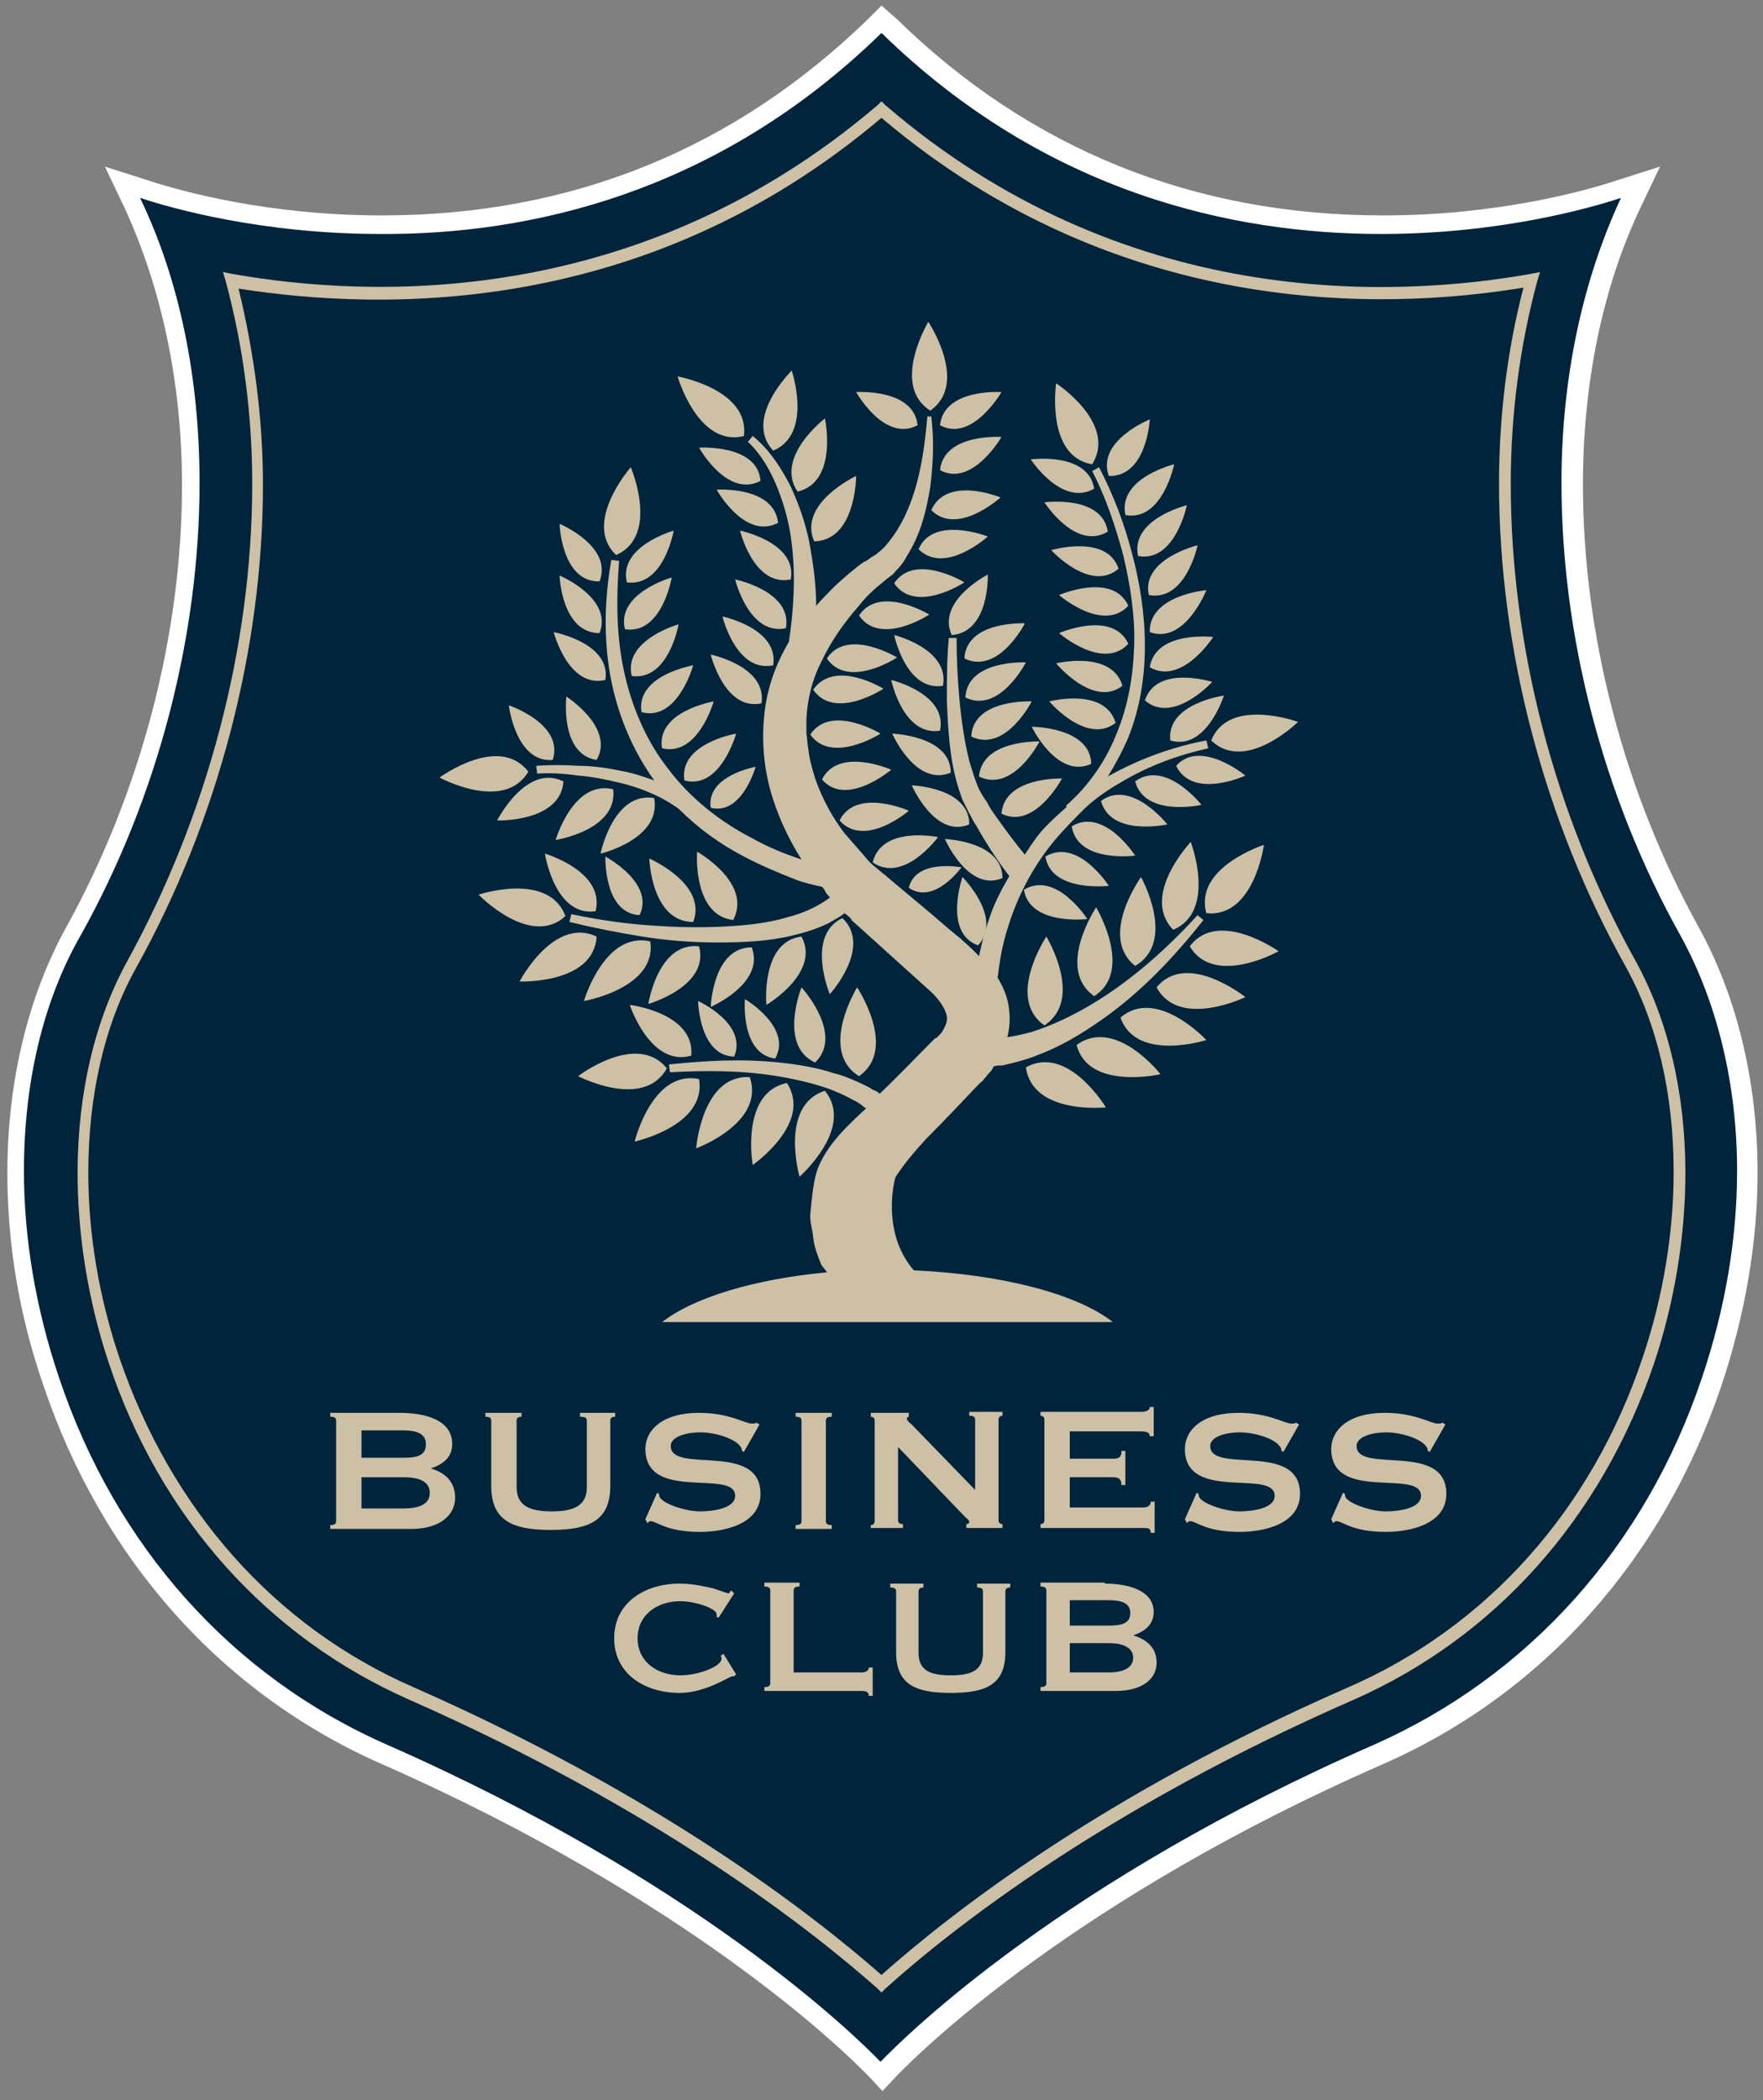 <svg xmlns="http://www.w3.org/2000/svg" width="152" height="181" fill="none"><rect width="100%" height="100%" fill="#808080" stroke="none"/><path fill="#00243C" d="M75.41 178.382c-2.439-2.524-15.813-15.477-42.308-27.169-13.542-5.972-23.72-17.327-28.766-32.131-2.019-5.971-3.028-12.028-3.028-18.084 0-7.738 1.682-14.887 4.963-20.691C12.831 68.531 16.448 54.821 16.448 41.699c0-8.832-1.766-17.243-5.047-24.224l-.841-1.766 1.935.589c2.86.925 10.514 3.112 20.439 3.112 11.355 0 28.009-2.944 42.477-17.159l.589-.589.589.589C91.055 16.381 107.709 19.41 119.065 19.41c9.925 0 17.579-2.187 20.439-3.112l1.85-.589-.841 1.766c-3.28 6.981-5.047 15.393-5.047 24.224 0 13.121 3.617 26.832 10.178 38.608 3.28 5.804 4.963 13.037 4.963 20.691 0 6.056-1.01 12.113-3.028 18.084-4.963 14.72-15.141 26.159-28.767 32.131-26.495 11.608-39.869 24.645-42.308 27.169l-.589.588-.505-.588Z"/><path fill="#fff" d="M75.999 2.839C90.214 16.718 106.448 20.167 119.065 20.167c10.093 0 17.916-2.187 20.691-3.112-3.364 7.234-5.131 15.645-5.131 24.561 0 12.953 3.449 26.832 10.262 39.028 3.196 5.804 4.879 12.869 4.879 20.271 0 5.804-1.01 11.86-3.028 17.832-4.879 14.551-14.972 25.738-28.262 31.626-26.748 11.692-40.206 24.897-42.561 27.337-2.355-2.44-15.813-15.561-42.561-27.337-13.374-5.888-23.383-17.075-28.262-31.626-2.019-5.972-3.028-12.028-3.028-17.832 0-7.486 1.598-14.551 4.879-20.271C13.756 68.447 17.205 54.568 17.205 41.615c0-8.916-1.682-17.411-5.131-24.561 2.776.925 10.598 3.112 20.692 3.112 12.785.084 29.019-3.449 43.234-17.327Zm0-2.355L74.822 1.662C63.298 12.849 49.252 18.568 32.934 18.568c-9.841 0-17.411-2.103-20.187-3.028l-3.701-1.178 1.682 3.533c3.196 6.897 4.963 15.14 4.963 23.888 0 12.953-3.533 26.495-10.009 38.187C2.401 85.942.635 93.26.635 101.082c0 6.141 1.009 12.281 3.112 18.337 5.047 14.972 15.392 26.579 29.187 32.635 26.327 11.608 39.617 24.477 41.972 26.916l1.178 1.262 1.177-1.262c2.355-2.439 15.645-15.392 41.972-26.916 13.794-6.056 24.14-17.663 29.187-32.635 2.019-6.056 3.112-12.28 3.112-18.337 0-7.822-1.766-15.14-5.047-21.112-6.476-11.692-10.009-25.234-10.009-38.187 0-8.748 1.682-16.991 4.963-23.888l1.682-3.533-3.701 1.178c-2.776.925-10.346 3.028-20.187 3.028-16.318 0-30.449-5.72-41.888-16.907L75.999.484Z"/><path fill="#CDC0A5" d="M75.662 9.064C55.055 26.643 32.008 25.718 20.064 23.615l-.841-.168.252.841c1.514 5.636 2.271 11.523 2.271 17.411 0 14.047-3.869 28.598-10.766 41.131-2.776 5.047-4.29 11.355-4.29 18.252 0 5.468.925 11.103 2.692 16.402C13.84 130.858 23.092 141.12 35.289 146.503c21.364 9.421 34.486 19.682 40.374 24.897l.336.337.337-.337c5.888-5.299 19.009-15.561 40.374-24.897 12.196-5.383 21.365-15.645 25.907-29.019 1.766-5.299 2.691-10.934 2.691-16.402 0-6.897-1.514-13.205-4.289-18.252-6.982-12.533-10.767-27.084-10.767-41.131 0-5.888.757-11.776 2.271-17.411l.253-.841-.842.168c-11.944 2.103-35.074 3.112-55.598-14.551l-.337-.336-.336.336Zm.336 1.093c20.355 17.243 43.065 16.654 55.346 14.636-1.43 5.551-2.103 11.187-2.103 16.907 0 14.215 3.869 29.019 10.934 41.636 2.692 4.878 4.122 10.934 4.122 17.663 0 5.299-.925 10.851-2.692 16.066-4.374 13.037-13.374 23.131-25.317 28.346-21.197 9.252-34.234 19.429-40.29 24.813-6.14-5.384-19.177-15.477-40.374-24.813-11.944-5.215-20.86-15.309-25.318-28.346-1.766-5.215-2.692-10.683-2.692-15.982 0-6.729 1.43-12.869 4.122-17.663 7.065-12.701 10.934-27.505 10.934-41.636 0-5.72-.757-11.355-2.103-16.907 12.364 1.935 35.075 2.523 55.43-14.72Z"/><path fill="#CDC0A5" d="M77.177 101.503c.757-1.177 1.682-2.271 2.692-3.364 1.514-1.514 2.944-3.028 4.458-4.626.084-.084.084-.084.168-.168.084-.084.252-.168.336-.337.168-.168.337-.42.589-.673.084-.084.168-.252.252-.42.252-.084.505-.084.757-.084 1.093-.252 2.103-.505 3.112-.925 2.019-.757 3.785-1.85 5.467-3.028 3.365-2.355 6.224-5.383 8.747-8.579l-.504-.421c-2.692 2.944-5.72 5.636-9.084 7.654-1.682 1.009-3.449 1.851-5.299 2.439-.673.168-1.346.336-2.019.42.168-.673.252-1.43.168-2.187-.084-1.178-.505-2.103-1.009-2.944.084-.421.084-.757.168-1.178.168-1.262.505-2.523.925-3.785.841-2.439 2.103-4.794 3.785-6.813.841-1.009 1.766-1.935 2.692-2.86 1.009-.925 2.019-1.598 3.196-2.271 2.271-1.346 4.794-2.271 7.402-2.86l-.168-.673c-2.692.505-5.299 1.43-7.739 2.692-.252.168-.505.252-.757.421.673-1.093 1.262-2.187 1.766-3.365 1.009-2.523 1.43-5.215 1.43-7.907 0-2.692-.421-5.383-1.093-7.907-.673-2.607-1.598-5.047-2.86-7.486l-.589.337c1.177 2.271 2.019 4.794 2.692 7.318.589 2.523 1.009 5.131.925 7.738-.084 2.607-.505 5.131-1.514 7.57-.925 2.355-2.439 4.542-4.374 6.224l.084.084c-.757.673-1.514 1.346-2.187 2.103-.505.589-1.009 1.346-1.43 2.019-.925-1.093-1.766-2.271-2.607-3.449-.252-.336-.505-.757-.673-1.093-.252-.337-.505-.757-.673-1.093-.336-.757-.589-1.598-.841-2.439-.42-1.682-.673-3.449-.841-5.215-.168-1.766-.252-3.617-.252-5.383h-.673c-.168 1.851-.168 3.617-.168 5.467.084 1.851.168 3.617.505 5.467.168.925.421 1.851.757 2.776.168.505.421.841.589 1.262.252.421.421.841.673 1.178.841 1.514 1.766 2.944 2.86 4.374-.589 1.009-1.177 2.103-1.598 3.28-.421 1.178-.757 2.355-1.009 3.617-.252-.252-.505-.505-.673-.673-.336-.336-.673-.589-.925-.841l-.925-.757-1.766-1.514-3.617-3.028-.084-.084c-.084-.084-.337-.252-.421-.336l-.505-.421c-.337-.252-.673-.589-.925-.925-.589-.673-1.177-1.346-1.766-2.019-1.093-1.43-1.935-3.028-2.523-4.71-.252-.841-.505-1.682-.589-2.523-.084-.42-.084-.841-.168-1.346v-1.262c.084-1.682.505-3.449 1.346-5.047.757-1.598 1.851-3.196 3.112-4.626.589-.757 1.262-1.43 2.019-2.019l.505-.421.337-.252c.168-.084.252-.252.336-.337.421-.42.757-.841 1.009-1.346 1.178-1.85 1.682-3.869 2.019-5.972.252-2.019.337-4.037.084-6.056h-.337c-.168 1.935-.421 3.953-.925 5.804-.505 1.851-1.262 3.617-2.439 5.047-.252.336-.589.673-.925.925-.084.084-.168.168-.252.168l-.084.084-.168.084c-.252.168-.421.337-.673.421-.841.589-1.598 1.262-2.439 2.019-.589.589-1.178 1.178-1.682 1.766 0-1.85-.252-3.617-.589-5.467-.336-1.682-.925-3.365-1.682-4.963-.841-1.598-1.766-3.028-3.196-4.206l-.42.505c1.177 1.093 2.019 2.607 2.607 4.122.589 1.514 1.009 3.112 1.178 4.71.337 2.776.168 5.636-.252 8.411-1.093 1.851-1.851 3.869-2.103 6.14-.252 2.271-.084 4.458.505 6.645.589 2.103 1.514 4.122 2.692 5.972-1.514-.505-2.944-1.093-4.29-1.851-2.776-1.43-5.299-3.449-7.149-5.888-1.935-2.439-3.196-5.383-3.869-8.495-.673-3.112-.673-6.308-.42-9.505l-.673-.084c-.589 3.365-.673 6.729-.084 10.009.589 3.196 1.85 6.308 3.785 9-.925-.336-1.935-.673-2.944-.841-1.178-.252-2.439-.421-3.617-.421-1.178-.084-2.439-.084-3.617 0l.084.673c1.178-.084 2.355 0 3.533.168 1.177.084 2.355.336 3.449.589 1.85.421 3.701 1.178 5.215 2.271 1.682 1.682 3.533 3.028 5.636 4.122 1.43.757 3.028 1.43 4.542 2.019.673.252 1.43.42 2.187.589.168.168.252.337.336.505.084.168.252.252.337.421-1.009.757-2.271 1.346-3.617 1.682-1.935.589-4.037.757-6.14.841-2.103.084-4.206 0-6.308-.168-2.103-.168-4.206-.505-6.224-.925l-.168.673c2.103.505 4.206.925 6.309 1.262 2.103.336 4.29.505 6.393.505 2.187 0 4.374-.084 6.477-.589 1.093-.252 2.187-.589 3.196-1.093.42-.252.925-.505 1.346-.841.252.168.42.336.673.589l-.168-.084 6.897 6.224c.925.841 1.43 1.766 1.43 2.355 0 .252-.084.505-.252.841-.084.168-.168.337-.336.505-.084.084-.168.168-.252.252l-.084.084h-.084l-.168.168-.168.168c-1.43 1.43-2.944 3.028-4.458 4.458-.168-.168-.336-.252-.589-.336-.336-.252-.757-.421-1.093-.589-.757-.337-1.514-.673-2.271-.841-1.514-.505-3.112-.757-4.71-.925-3.196-.336-6.309-.168-9.505.168l.084.673c3.112-.168 6.224-.168 9.252.336 1.514.252 3.028.589 4.458 1.093.673.252 1.43.589 2.019.925.336.168.673.336.925.589.084.084.168.084.252.168-1.43 1.346-3.028 2.776-3.953 4.71-.589 1.178-.673 2.776-.841 4.29-.084.757.168 1.346.252 2.187.084.841.42 1.598.673 2.271.168.252.336.421.505.673-6.309.589-11.523 2.187-14.215 4.29h38.86c-3.112-2.439-9.589-4.122-17.159-4.458-2.607-3.028-1.85-7.066-1.598-7.991Z"/><path fill="#CDC0A5" d="M108.971 72.821s-6.056 1.935-4.963 5.888c4.122.42 4.963-5.888 4.963-5.888ZM104.429 63.821c2.944 2.86 7.486-1.598 7.486-1.598s-5.972-2.187-7.486 1.598ZM94.167 40.017c2.187-3.533-3.112-6.981-3.112-6.981s-.925 6.309 3.112 6.981ZM80.204 35.391c3.365-2.355-.168-7.654-.168-7.654s-3.28 5.467.168 7.654ZM64.139 37.578c.505-4.037-5.72-5.131-5.72-5.131s1.766 6.14 5.72 5.131ZM54.383 40.269s-4.206 4.794-1.262 7.57c3.785-1.682 1.262-7.57 1.262-7.57ZM45.551 66.512c-2.523-3.28-7.654.505-7.654.505s5.551 3.028 7.654-.505ZM48.747 78.961c-1.43-3.869-7.486-1.851-7.486-1.851s4.458 4.626 7.486 1.851ZM51.439 80.727c-3.701-1.766-6.645 3.869-6.645 3.869s6.393.252 6.645-3.869ZM50.345 86.278s6.308-1.093 5.72-5.131c-3.953-.925-5.72 5.131-5.72 5.131ZM55.897 86.531s5.299-1.514 4.374-4.963c-3.533-.421-4.374 4.963-4.374 4.963ZM59.766 79.466c1.262-3.28-3.785-5.467-3.785-5.467s.168 5.467 3.785 5.467ZM60.102 73.409s-.421 5.467 3.112 5.888c1.682-3.196-3.112-5.888-3.112-5.888ZM52.195 73.83s-.168 4.878 2.944 5.047c1.346-2.776-2.944-5.047-2.944-5.047ZM47.653 65.503c1.009-3.112-3.785-4.71-3.785-4.71s.589 4.963 3.785 4.71ZM48.831 60.036s-.589 4.963 2.607 5.467c1.598-2.776-2.607-5.467-2.607-5.467ZM51.691 50.11c1.178-3.028-3.449-4.963-3.449-4.963s.168 5.047 3.449 4.963ZM54.046 50.195c3.196.421 4.037-4.458 4.037-4.458s-4.794 1.346-4.037 4.458ZM57.915 49.774s-4.794 1.346-4.037 4.458c3.196.505 4.037-4.458 4.037-4.458ZM58.504 53.811s-4.794 1.346-4.037 4.458c3.196.421 4.037-4.458 4.037-4.458ZM59.766 57.344s-4.963.841-4.458 4.037c3.112.841 4.458-4.037 4.458-4.037ZM61.532 60.456s-4.963.841-4.458 4.037c3.112.757 4.458-4.037 4.458-4.037ZM63.467 63.232s-4.963.841-4.458 4.037c3.112.841 4.458-4.037 4.458-4.037ZM65.148 66.092s-4.29.757-3.869 3.533c2.692.673 3.869-3.533 3.869-3.533ZM61.279 56.419s1.178 4.878 4.374 4.206c.505-3.196-4.374-4.206-4.374-4.206ZM62.289 53.138s1.177 4.878 4.374 4.206c.505-3.196-4.374-4.206-4.374-4.206ZM67.757 54.148c.589-3.196-4.374-4.206-4.374-4.206s1.178 4.879 4.374 4.206ZM63.803 45.737s1.178 4.878 4.374 4.206c.589-3.196-4.374-4.206-4.374-4.206ZM60.27 38.587s2.439 4.374 5.299 2.86c-.252-3.196-5.299-2.86-5.299-2.86ZM68.766 42.372c3.533-.841 2.355-6.308 2.355-6.308s-4.374 3.364-2.355 6.308ZM70.196 46.662c3.617-.084 3.617-5.636 3.617-5.636s-5.047 2.355-3.617 5.636ZM68.26 31.942s-4.206 4.122-1.598 6.897c3.449-1.43 1.598-6.897 1.598-6.897Z"/><path fill="#CDC0A5" d="M61.784 42.204s2.439 4.374 5.299 2.86c-.336-3.196-5.299-2.86-5.299-2.86ZM79.112 36.653c-.337-3.196-5.299-2.86-5.299-2.86s2.439 4.374 5.299 2.86ZM86.345 33.793s-4.963-.336-5.299 2.86c2.776 1.514 5.299-2.86 5.299-2.86ZM86.345 37.662s-4.963-.337-5.299 2.86c2.776 1.514 5.299-2.86 5.299-2.86ZM80.289 43.971c2.271 2.271 5.972-1.093 5.972-1.093s-4.626-1.935-5.972 1.093ZM79.195 47.335c2.271 2.271 5.972-1.093 5.972-1.093s-4.71-1.851-5.972 1.093ZM77.093 50.279c1.85 2.692 6.056-.084 6.056-.084s-4.29-2.607-6.056.084ZM74.064 53.054c1.85 2.692 6.056-.084 6.056-.084s-4.29-2.607-6.056.084ZM71.289 56.755c1.85 2.692 6.056-.084 6.056-.084s-4.29-2.607-6.056.084Z"/><path fill="#CDC0A5" d="M70.111 59.447c1.851 2.692 6.056-.084 6.056-.084s-4.206-2.607-6.056.084ZM75.915 63.232s-4.29-2.607-6.056.084c1.851 2.607 6.056-.084 6.056-.084ZM76.84 66.344s-4.542-2.019-5.972.841c2.103 2.439 5.972-.841 5.972-.841ZM78.355 69.877s-4.542-2.019-5.972.841c2.187 2.439 5.972-.841 5.972-.841ZM80.878 72.148s-4.878-1.009-5.636 2.187c2.692 1.851 5.636-2.187 5.636-2.187ZM82.897 74.755s-3.953-.757-4.542 1.766c2.187 1.514 4.542-1.766 4.542-1.766ZM84.326 81.484c2.187-2.355-1.346-5.888-1.346-5.888s-1.682 4.794 1.346 5.888Z"/><path fill="#CDC0A5" d="M86.429 75.681c0-3.196-4.963-3.364-4.963-3.364s2.019 4.626 4.963 3.364ZM78.606 67.69s2.019 4.626 4.963 3.364c0-3.196-4.963-3.364-4.963-3.364ZM76.925 63.232s2.019 4.626 5.047 3.365c0-3.196-5.047-3.365-5.047-3.365ZM81.045 62.98c.673-3.196-4.206-4.374-4.206-4.374s1.009 4.878 4.206 4.374ZM77.093 54.737s1.009 4.878 4.206 4.374c.589-3.196-4.206-4.374-4.206-4.374ZM85.167 49.522s-4.458 2.271-3.112 5.215c3.28-.252 3.112-5.215 3.112-5.215ZM94.335 42.12c-.505-3.196-5.467-2.523-5.467-2.523s2.692 4.122 5.467 2.523ZM99.131 36.148s-4.626 1.851-3.533 4.878c3.28.084 3.533-4.878 3.533-4.878ZM97.028 44.391c3.196.589 4.205-4.374 4.205-4.374s-4.878 1.178-4.205 4.374ZM98.12 47.923c3.197.589 4.206-4.374 4.206-4.374s-4.878 1.177-4.206 4.374ZM99.046 51.288c3.196.589 4.206-4.29 4.206-4.29s-4.879 1.177-4.206 4.29ZM99.13 54.484c3.028 1.093 4.878-3.617 4.878-3.617s-4.962.42-4.878 3.617ZM99.13 57.512c2.776 1.598 5.467-2.607 5.467-2.607s-4.962-.589-5.467 2.607ZM104.514 58.774s-4.795-1.514-5.804 1.598c2.439 2.103 5.804-1.598 5.804-1.598Z"/><path fill="#CDC0A5" d="M100.896 63.821c3.112.925 4.626-3.869 4.626-3.869s-4.962.673-4.626 3.869ZM107.373 66.849s-3.869-3.196-5.972-.841c1.43 2.944 5.972.841 5.972.841ZM97.868 67.353c.841 3.112 5.72 2.019 5.72 2.019s-3.112-3.953-5.72-2.019Z"/><path fill="#CDC0A5" d="M94.924 69.036c.841 3.112 5.719 2.019 5.719 2.019s-3.112-3.953-5.719-2.019ZM97.869 73.746s-2.692-4.206-5.467-2.523c.505 3.196 5.467 2.523 5.467 2.523ZM95.597 76.353s-2.692-4.206-5.467-2.523c.505 3.112 5.467 2.523 5.467 2.523ZM93.747 79.213s-2.692-4.206-5.467-2.523c.505 3.112 5.467 2.523 5.467 2.523ZM90.046 43.297s2.692 4.206 5.467 2.523c-.505-3.196-5.467-2.523-5.467-2.523ZM90.635 47.419s3.365 3.701 5.804 1.598c-1.009-3.028-5.804-1.598-5.804-1.598ZM91.308 51.288s3.785 3.28 5.972.925c-1.346-2.944-5.972-.925-5.972-.925ZM91.308 54.568s3.785 3.28 5.972.925c-1.346-2.944-5.972-.925-5.972-.925ZM91.056 57.176s3.196 3.869 5.72 1.935c-.925-3.112-5.72-1.935-5.72-1.935ZM96.186 62.307c-.925-3.112-5.72-1.851-5.72-1.851s3.196 3.785 5.72 1.851ZM94.084 65.839c-.084-3.196-5.131-3.196-5.131-3.196s2.187 4.542 5.131 3.196ZM83.149 56.755c2.944 1.43 5.215-3.028 5.215-3.028s-5.047-.252-5.215 3.028ZM83.233 60.12c2.944 1.43 5.215-3.028 5.215-3.028s-5.047-.252-5.215 3.028ZM83.737 63.484c2.944 1.43 5.215-3.028 5.215-3.028s-5.047-.252-5.215 3.028Z"/><path fill="#CDC0A5" d="M89.625 63.905s-4.963-.168-5.215 3.028c2.944 1.43 5.215-3.028 5.215-3.028ZM91.56 67.101s-4.963-.168-5.215 3.028c2.86 1.43 5.215-3.028 5.215-3.028ZM51.691 54.568c1.178-3.028-3.449-4.963-3.449-4.963s.168 4.963 3.449 4.963ZM52.195 58.606c.505-3.196-4.458-4.122-4.458-4.122s1.262 4.878 4.458 4.122ZM51.354 78.54c.841-3.449-4.374-4.963-4.374-4.963s.841 5.467 4.374 4.963ZM42.859 70.718s5.467.168 5.72-3.365c-3.196-1.598-5.72 3.365-5.72 3.365ZM47.906 72.4s5.383-.841 4.963-4.374c-3.449-.841-4.963 4.374-4.963 4.374ZM51.774 73.578s5.299-1.262 4.626-4.794c-3.533-.589-4.626 4.794-4.626 4.794ZM61.279 86.783s4.71-2.019 3.533-5.131c-3.365 0-3.533 5.131-3.533 5.131ZM66.074 86.615s4.71-2.776 3.028-5.888c-3.533.421-3.028 5.888-3.028 5.888ZM71.541 85.69s3.701-4.037 1.093-6.561c-3.196 1.514-1.093 6.561-1.093 6.561ZM57.495 92.082c-2.607-3.196-7.654.673-7.654.673s5.636 2.944 7.654-.673ZM60.27 93.008c-4.037-.841-5.551 5.383-5.551 5.383s6.224-1.346 5.551-5.383ZM54.298 86.615s1.766 5.383 5.299 4.374c.337-3.701-5.299-4.374-5.299-4.374Z"/><path fill="#CDC0A5" d="M63.299 91.073c1.178-2.86-3.112-4.794-3.112-4.794s.084 4.71 3.112 4.794ZM66.832 91.241c1.514-2.692-2.607-5.131-2.607-5.131s-.421 4.71 2.607 5.131ZM70.28 91.578c2.523-2.439-1.178-6.477-1.178-6.477s-2.019 5.047 1.178 6.477ZM74.065 92.755c3.365-2.355-.168-7.654-.168-7.654s-3.365 5.467.168 7.654ZM60.018 98.98s5.972-2.187 4.626-6.14c-4.121-.252-4.626 6.14-4.626 6.14ZM67.841 93.344c-4.037.841-2.944 7.066-2.944 7.066s5.215-3.617 2.944-7.066ZM71.12 94.017c-3.953 1.262-2.187 7.402-2.187 7.402s4.794-4.206 2.187-7.402ZM102.579 81.568c2.103 3.533 7.654.421 7.654.421s-5.215-3.701-7.654-.421ZM102.663 72.569s-4.374 4.626-1.514 7.57c3.785-1.598 1.514-7.57 1.514-7.57Z"/><path fill="#CDC0A5" d="M98.374 75.597s-3.701 5.131-.505 7.654c3.617-2.103.505-7.654.505-7.654ZM94.504 78.204s-3.533 5.299-.168 7.654c3.449-2.187.168-7.654.168-7.654ZM90.046 88.381c3.449-2.271.168-7.654.168-7.654s-3.533 5.299-.168 7.654ZM99.719 85.101c1.934 3.617 7.654.841 7.654.841s-5.047-4.037-7.654-.841ZM96.606 87.709c1.346 3.869 7.402 1.935 7.402 1.935s-4.289-4.626-7.402-1.935ZM92.821 90.064c1.009 3.953 7.234 2.523 7.234 2.523s-3.869-4.963-7.234-2.523ZM95.345 95.447s-3.28-5.467-6.897-3.449c.589 4.122 6.897 3.449 6.897 3.449ZM34.447 121.774c2.355 0 4.542.673 4.542 2.691 0 1.178-.841 1.767-1.851 2.103 1.178.337 2.103 1.094 2.103 2.524 0 1.514-1.346 2.691-3.785 2.691h-6.981v-.336c.336 0 .505-.084.505-.337v-8.663c0-.253-.168-.337-.505-.337v-.336h5.972Zm-3.28 3.869h3.617c1.178 0 1.935-.168 1.935-1.178 0-.925-.841-1.177-1.935-1.177h-3.617v2.355Zm0 4.374h3.617c1.598 0 2.271-.505 2.271-1.346 0-.841-.673-1.346-2.271-1.346h-3.617v2.692ZM44.962 121.774v.336c-.252 0-.421.084-.421.337v5.719c0 1.599 1.093 2.103 3.028 2.103 1.935 0 3.028-.504 3.028-2.103v-5.719c0-.253-.168-.337-.589-.337v-.336h3.028v.336c-.252 0-.42.084-.42.337v5.635c0 2.944-1.766 3.785-5.131 3.785-3.365 0-5.131-.841-5.131-3.785v-5.635c0-.253-.168-.337-.505-.337v-.336h3.112ZM55.644 130.942l1.009-2.271.168.084c0 .084 0 .168.084.337.421.588 2.271 1.177 3.449 1.177.841 0 3.028-.168 3.028-1.346 0-2.355-7.738.589-7.738-4.037 0-1.598 1.43-3.112 4.626-3.112 2.607 0 3.953.925 4.542.925.168 0 .336 0 .42-.084l.252.168-1.346 2.355-.168-.084c0-.168-.084-.336-.168-.42-.42-.589-2.019-1.178-3.449-1.178-1.093 0-2.523.337-2.523 1.178 0 2.439 7.738-.421 7.738 4.121 0 2.608-3.112 3.281-5.215 3.281-2.944 0-3.701-.926-4.29-.926-.084 0-.168.084-.252.169l-.168-.337ZM68.597 131.783v-.336c.336 0 .505-.084.505-.337v-8.663c0-.253-.168-.337-.505-.337v-.336h3.112v.336c-.336 0-.505.084-.505.337v8.663c0 .253.168.337.505.337v.336h-3.112ZM75.074 131.783v-.336c.168 0 .337-.084.337-.337v-8.663c0-.252-.168-.336-.337-.336v-.337h3.28v.337c-.084 0-.168.084-.168.168s.084.252.42.504l5.467 5.636v-6.056c0-.252-.168-.337-.505-.337v-.336h2.86v.336c-.168 0-.337.085-.337.337v8.663c0 .253.168.337.337.337v.336h-3.112v-.336c.168 0 .252-.084.252-.168 0-.085-.084-.253-.336-.421l-5.804-6.056v6.308c0 .253.168.337.42.337v.336h-2.776v.084ZM99.466 123.793h-.337c0-.253-.168-.421-.757-.421h-6.14v2.355h3.701c.505 0 .757-.084.757-.673h.336v2.944h-.336c0-.589-.337-.673-.757-.673h-3.701v2.608h6.309c.42 0 .673-.168.673-.505h.336v2.692h-.336c0-.421-.252-.421-.673-.421H89.709v-.336c.168 0 .336-.084.336-.337v-8.663c0-.253-.168-.337-.336-.337v-.336h8.664c.505 0 .757-.168.757-.421h.337v2.524ZM102.158 130.942l1.01-2.271.168.084c0 .084 0 .168.084.337.42.588 2.271 1.177 3.448 1.177.842 0 3.029-.168 3.029-1.346 0-2.355-7.739.589-7.739-4.037 0-1.598 1.43-3.112 4.626-3.112 2.608 0 3.954.925 4.542.925.169 0 .337 0 .421-.084l.252.168-1.345 2.355-.169-.084c0-.168-.084-.336-.168-.42-.42-.589-2.019-1.178-3.449-1.178-1.093 0-2.523.337-2.523 1.178 0 2.439 7.738-.421 7.738 4.121 0 2.608-3.112 3.281-5.215 3.281-2.943 0-3.7-.926-4.289-.926-.084 0-.168.084-.253.169l-.168-.337ZM114.774 130.942l1.01-2.271.168.084c0 .084 0 .168.084.337.421.588 2.271 1.177 3.449 1.177.841 0 3.028-.168 3.028-1.346 0-2.355-7.739.589-7.739-4.037 0-1.598 1.43-3.112 4.627-3.112 2.607 0 3.953.925 4.542.925.168 0 .336 0 .42-.084l.253.168-1.346 2.355-.168-.084c0-.168-.085-.336-.169-.42-.42-.589-2.018-1.178-3.448-1.178-1.094 0-2.524.337-2.524 1.178 0 2.439 7.739-.421 7.739 4.121 0 2.608-3.113 3.281-5.215 3.281-2.944 0-3.701-.926-4.29-.926-.084 0-.168.084-.252.169l-.169-.337ZM63.466 144.316l-.168.168h-.168c-.252 0-2.271 1.43-4.542 1.43-2.944 0-5.636-1.598-5.636-4.71s2.692-4.71 5.636-4.71c1.177 0 2.187.252 2.944.42.757.253 1.178.421 1.262.421.084 0 .168-.168.252-.253l.252.253-1.346 2.103-.168-.085v-.252c-.084-.505-1.935-1.093-3.112-1.093-2.019 0-3.701 1.177-3.701 3.196s1.682 3.196 3.701 3.196c1.514 0 3.533-.757 3.533-1.43 0-.084 0-.168-.084-.252l.252-.168 1.093 1.766ZM74.905 146.166c0-.336-.252-.42-.589-.42h-8.411v-.337c.336 0 .505-.084.505-.336v-7.991c0-.252-.168-.336-.505-.336v-.337h3.028v.337c-.336 0-.505.084-.505.336v7.066h5.888c.336 0 .589-.169.589-.421h.336v2.439h-.336ZM79.616 136.494v.336c-.252 0-.421.084-.421.337v5.299c0 1.514 1.009 1.934 2.776 1.934 1.766 0 2.776-.42 2.776-1.934v-5.299c0-.253-.168-.337-.505-.337v-.336h2.86v.336c-.252 0-.421.084-.421.337v5.214c0 2.776-1.598 3.533-4.71 3.533-3.112 0-4.71-.757-4.71-3.533v-5.214c0-.253-.168-.337-.505-.337v-.336h2.86ZM95.26 136.493c2.187 0 4.206.673 4.206 2.44 0 1.093-.757 1.682-1.766 2.018 1.093.337 2.019 1.01 2.019 2.355 0 1.43-1.262 2.44-3.533 2.44H89.709v-.337c.336 0 .505-.084.505-.336v-7.991c0-.252-.168-.336-.505-.336v-.337h5.551v.084Zm-3.028 3.617h3.365c1.093 0 1.851-.168 1.851-1.093 0-.841-.757-1.094-1.851-1.094h-3.365v2.187Zm0 4.038h3.365c1.43 0 2.103-.505 2.103-1.262s-.673-1.262-2.103-1.262h-3.365v2.524Z"/></svg>